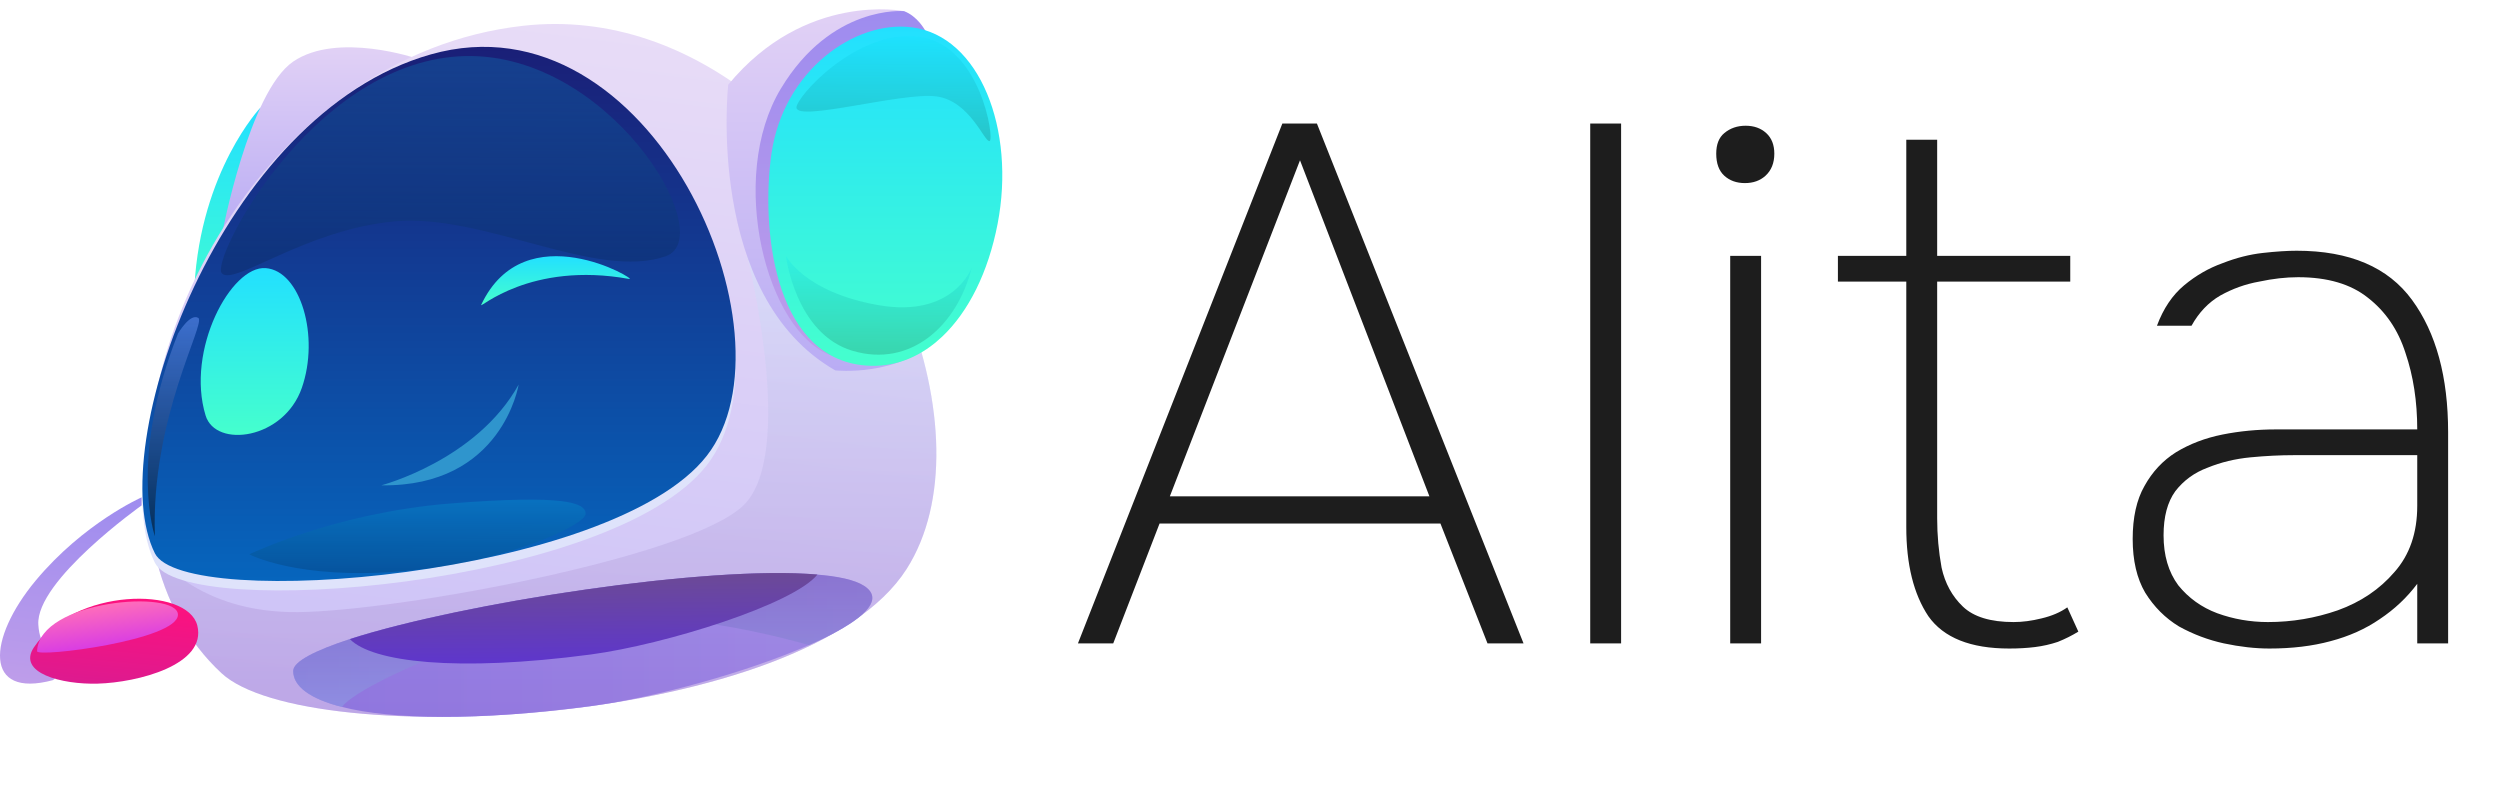 <svg width="136" height="43" viewBox="0 0 136 43" fill="none" xmlns="http://www.w3.org/2000/svg">
<path d="M58.64 35L69.76 6.72H71.64L82.88 35H80.92L78.36 28.48H63.08L60.56 35H58.64ZM63.64 27H77.76L70.72 8.72L63.64 27ZM86.508 35V6.72H88.188V35H86.508ZM94.123 35V13.92H95.803V35H94.123ZM94.923 9.96C94.47 9.96 94.097 9.827 93.803 9.56C93.51 9.293 93.363 8.893 93.363 8.36C93.363 7.853 93.51 7.48 93.803 7.24C94.123 6.973 94.51 6.84 94.963 6.84C95.416 6.84 95.79 6.973 96.083 7.24C96.376 7.507 96.523 7.88 96.523 8.36C96.523 8.867 96.363 9.267 96.043 9.56C95.75 9.827 95.376 9.96 94.923 9.96ZM109.302 35.28C107.196 35.28 105.729 34.693 104.902 33.52C104.102 32.32 103.702 30.707 103.702 28.68V15.32H99.982V13.92H103.702V7.6H105.382V13.92H112.622V15.32H105.382V28.2C105.382 29.107 105.462 30 105.622 30.88C105.809 31.733 106.196 32.44 106.782 33C107.369 33.56 108.289 33.84 109.542 33.84C110.022 33.84 110.529 33.773 111.062 33.64C111.622 33.507 112.089 33.307 112.462 33.04L113.062 34.36C112.716 34.573 112.342 34.76 111.942 34.92C111.542 35.053 111.129 35.147 110.702 35.2C110.276 35.253 109.809 35.28 109.302 35.28ZM123.458 35.28C122.685 35.28 121.858 35.187 120.978 35C120.125 34.813 119.312 34.507 118.538 34.08C117.792 33.627 117.178 33.013 116.698 32.24C116.245 31.467 116.018 30.493 116.018 29.32C116.018 28.147 116.232 27.187 116.658 26.44C117.085 25.667 117.658 25.053 118.378 24.6C119.125 24.147 119.965 23.827 120.898 23.64C121.832 23.453 122.805 23.36 123.818 23.36H131.498C131.498 21.84 131.285 20.453 130.858 19.2C130.458 17.947 129.778 16.947 128.818 16.2C127.885 15.453 126.618 15.08 125.018 15.08C124.352 15.08 123.645 15.16 122.898 15.32C122.152 15.453 121.445 15.707 120.778 16.08C120.138 16.453 119.618 17 119.218 17.72H117.338C117.685 16.787 118.178 16.053 118.818 15.52C119.458 14.987 120.152 14.587 120.898 14.32C121.645 14.027 122.378 13.84 123.098 13.76C123.818 13.68 124.432 13.64 124.938 13.64C127.818 13.64 129.912 14.533 131.218 16.32C132.525 18.107 133.178 20.507 133.178 23.52V35H131.498V31.76C130.938 32.507 130.258 33.147 129.458 33.68C128.685 34.213 127.792 34.613 126.778 34.88C125.792 35.147 124.685 35.28 123.458 35.28ZM123.378 33.84C124.685 33.84 125.952 33.627 127.178 33.2C128.432 32.747 129.458 32.053 130.258 31.12C131.085 30.187 131.498 28.987 131.498 27.52V24.76H124.818C124.045 24.76 123.245 24.8 122.418 24.88C121.592 24.96 120.818 25.147 120.098 25.44C119.378 25.707 118.792 26.133 118.338 26.72C117.912 27.307 117.698 28.107 117.698 29.12C117.698 30.213 117.965 31.12 118.498 31.84C119.058 32.533 119.765 33.04 120.618 33.36C121.498 33.68 122.418 33.84 123.378 33.84Z" fill="#1D1D1D"/>
<path d="M14.168 5.853C14.168 5.853 10.934 9.269 10.575 15.578C10.216 21.887 17.523 12.773 17.523 12.773L14.168 5.853Z" fill="url(#paint0_linear_2089_5009)"/>
<path d="M12.07 12.773C12.07 12.773 13.538 5 15.947 3.351C18.361 1.701 22.704 3.192 22.704 3.192L12.07 12.773Z" fill="url(#paint1_linear_2089_5009)"/>
<path d="M49.321 30.951C43.841 39.562 16.716 40.932 12.056 36.627C10.202 34.912 9.014 32.656 8.427 30.108V30.098C5.924 19.194 14.396 2.988 28.454 1.403C37.979 0.332 45.942 8.211 49.265 16.617C51.348 21.878 51.618 27.34 49.321 30.951Z" fill="url(#paint2_linear_2089_5009)"/>
<path d="M44.004 35.093C40.663 36.561 35.616 37.95 32.224 38.402C25.924 39.24 21.292 39.138 18.618 38.462H18.613C16.852 38.015 15.943 37.33 15.952 36.496C15.957 35.988 17.136 35.387 19.032 34.767C24.615 32.964 36.409 31.067 42.914 31.179C43.473 31.188 43.995 31.212 44.47 31.254C44.572 31.263 44.67 31.272 44.764 31.286C44.782 31.286 44.796 31.286 44.819 31.291C45.956 31.412 46.781 31.64 47.182 31.999C47.285 32.088 47.359 32.185 47.406 32.288C47.755 33.076 46.269 34.101 44.004 35.093Z" fill="url(#paint3_linear_2089_5009)"/>
<path opacity="0.3" d="M49.321 30.951C43.841 39.562 16.716 40.932 12.057 36.626C10.202 34.911 9.014 32.656 8.427 30.107V30.098C8.427 30.098 10.691 33.364 16.227 33.299C21.758 33.234 37.536 30.312 40.444 27.493C43.347 24.678 40.649 13.933 40.649 13.933L49.27 16.617C51.348 21.878 51.618 27.339 49.321 30.951Z" fill="url(#paint4_linear_2089_5009)"/>
<path opacity="0.5" d="M44.004 35.093C41.129 34.273 32.792 32.279 26.628 34.557C19.069 37.344 18.613 38.462 18.613 38.462H18.608C16.847 38.015 15.938 37.33 15.947 36.496C15.952 35.988 17.131 35.387 19.027 34.767C24.61 32.964 36.404 31.067 42.909 31.179C43.594 31.212 44.209 31.244 44.759 31.286C44.777 31.286 44.791 31.286 44.815 31.291C45.952 31.412 46.776 31.64 47.177 31.999C47.28 32.088 47.354 32.185 47.401 32.288C47.755 33.076 46.268 34.101 44.004 35.093Z" fill="url(#paint5_linear_2089_5009)"/>
<path d="M44.47 31.254C43.17 32.875 36.199 35.061 32.126 35.606C24.829 36.571 20.244 36.016 19.032 34.767C25.09 32.81 38.487 30.736 44.47 31.254Z" fill="url(#paint6_linear_2089_5009)"/>
<path d="M8.427 30.615C10.011 33.788 33.31 31.906 38.449 25.308C43.594 18.709 35.439 0.075 23.436 3.472C11.996 6.715 5.556 24.865 8.427 30.615Z" fill="#DFE3FB"/>
<path d="M8.427 30.102C10.011 33.276 33.31 31.393 38.449 24.795C43.594 18.197 35.439 -0.438 23.436 2.959C11.996 6.198 5.556 24.352 8.427 30.102Z" fill="url(#paint7_linear_2089_5009)"/>
<path d="M39.614 4.609C39.614 4.609 38.352 16.091 45.439 20.149C45.439 20.149 48.915 20.522 50.938 18.411C50.938 18.411 47.788 21.37 44.47 18.29C41.152 15.21 41.949 6.72 44.47 3.952C46.991 1.184 50.63 1.916 50.63 1.916L49.176 0.606C49.176 0.606 43.813 -0.484 39.614 4.609Z" fill="url(#paint8_linear_2089_5009)"/>
<path d="M49.177 0.606C49.177 0.606 45.234 0.243 42.48 4.819C39.554 9.674 41.684 18.071 45.234 19.348C48.79 20.625 52.378 7.037 52.378 7.037L50.313 1.632C50.313 1.632 49.904 0.872 49.177 0.606Z" fill="url(#paint9_linear_2089_5009)"/>
<path d="M54.269 12.181C53.761 14.805 52.694 16.948 51.264 18.304L51.254 18.314L50.853 18.668H50.849C49.693 19.604 48.323 20.047 46.846 19.86C42.047 19.25 41.404 12.302 41.967 8.365C42.624 3.817 46.515 1.086 49.609 1.487C53.295 1.958 55.262 7.046 54.269 12.181Z" fill="url(#paint10_linear_2089_5009)"/>
<path d="M7.705 27.055C7.705 27.055 4.559 28.439 1.936 31.589C-0.683 34.744 -0.902 38.02 2.882 36.999L4.461 35.611C4.461 35.611 2.229 36.375 2.085 33.98C1.94 31.584 7.705 27.493 7.705 27.493V27.055Z" fill="url(#paint11_linear_2089_5009)"/>
<path d="M1.843 35.219C0.916 36.612 3.367 37.246 5.314 37.19C7.495 37.13 11.265 36.165 10.734 34.031C10.203 31.892 4.014 31.953 1.843 35.219Z" fill="url(#paint12_linear_2089_5009)"/>
<path d="M2.015 35.424C1.996 35.788 9.685 34.823 9.68 33.439C9.675 32.06 2.145 32.619 2.015 35.424Z" fill="url(#paint13_linear_2089_5009)"/>
<path d="M11.185 22.605C11.735 24.399 15.44 23.91 16.418 21.105C17.401 18.295 16.348 14.73 14.456 14.586C12.564 14.436 10.099 19.054 11.185 22.605Z" fill="url(#paint14_linear_2089_5009)"/>
<path d="M26.176 16.585C26.055 16.841 28.822 14.194 34.232 15.177C34.764 15.275 28.552 11.538 26.176 16.585Z" fill="url(#paint15_linear_2089_5009)"/>
<path d="M20.742 26.402C20.742 26.402 25.933 25.042 28.216 20.918C28.212 20.918 27.34 26.496 20.742 26.402Z" fill="#2F95CD"/>
<path opacity="0.72" d="M12.071 14.874C12.742 15.559 16.628 12.479 21.479 12.041C26.33 11.603 32.434 15.27 36.218 13.938C39.223 12.88 32.998 2.545 24.927 3.066C16.861 3.593 11.409 14.194 12.071 14.874Z" fill="url(#paint16_linear_2089_5009)" fill-opacity="0.22"/>
<path opacity="0.72" d="M13.562 30.154C13.562 30.154 18.259 27.884 24.503 27.39C30.747 26.892 31.86 27.353 31.86 27.95C31.86 28.546 27.639 30.582 21.912 31.072C16.185 31.561 13.562 30.154 13.562 30.154Z" fill="url(#paint17_linear_2089_5009)" fill-opacity="0.22"/>
<path opacity="0.5" d="M8.427 29.175C8.427 29.175 6.969 24.986 9.685 18.141C9.685 18.141 10.338 17.023 10.785 17.293C11.232 17.568 8.194 22.736 8.427 29.175Z" fill="url(#paint18_linear_2089_5009)"/>
<path opacity="0.72" d="M42.751 13.905C42.751 13.905 43.259 18.169 46.39 19.087C49.522 20.01 52.066 17.745 52.867 14.548C52.867 14.548 51.884 17.307 47.807 16.603C43.734 15.895 42.751 13.905 42.751 13.905Z" fill="url(#paint19_linear_2089_5009)" fill-opacity="0.22"/>
<path opacity="0.72" d="M43.328 5.853C43.366 6.645 49.111 4.996 50.938 5.243C52.764 5.485 53.542 7.726 53.831 7.675C54.12 7.624 53.347 2.382 49.95 1.995C46.553 1.603 43.3 5.303 43.328 5.853Z" fill="url(#paint20_linear_2089_5009)" fill-opacity="0.22"/>
<defs>
<linearGradient id="paint0_linear_2089_5009" x1="14.04" y1="17.8" x2="14.04" y2="5.854" gradientUnits="userSpaceOnUse">
<stop stop-color="#45FFCD"/>
<stop offset="1" stop-color="#22E0FF"/>
</linearGradient>
<linearGradient id="paint1_linear_2089_5009" x1="17.391" y1="12.772" x2="17.391" y2="2.573" gradientUnits="userSpaceOnUse">
<stop stop-color="#B9ACF4"/>
<stop offset="1" stop-color="#E1D1F5"/>
</linearGradient>
<linearGradient id="paint2_linear_2089_5009" x1="27.622" y1="39.849" x2="32.442" y2="1.469" gradientUnits="userSpaceOnUse">
<stop stop-color="#CBC1F7"/>
<stop offset="1" stop-color="#E8DCF7"/>
</linearGradient>
<linearGradient id="paint3_linear_2089_5009" x1="15.951" y1="35.085" x2="47.455" y2="35.085" gradientUnits="userSpaceOnUse">
<stop stop-color="#8879EA"/>
<stop offset="1" stop-color="#9E8CEF"/>
</linearGradient>
<linearGradient id="paint4_linear_2089_5009" x1="29.682" y1="38.996" x2="29.682" y2="13.937" gradientUnits="userSpaceOnUse">
<stop stop-color="#9D68C2"/>
<stop offset="1" stop-color="#CCEDFF"/>
</linearGradient>
<linearGradient id="paint5_linear_2089_5009" x1="31.703" y1="38.46" x2="31.703" y2="31.172" gradientUnits="userSpaceOnUse">
<stop stop-color="#8DA4E5"/>
<stop offset="1" stop-color="#755CBB"/>
</linearGradient>
<linearGradient id="paint6_linear_2089_5009" x1="31.776" y1="36.043" x2="31.737" y2="31.258" gradientUnits="userSpaceOnUse">
<stop stop-color="#5E36CC"/>
<stop offset="1" stop-color="#6C4A96"/>
</linearGradient>
<linearGradient id="paint7_linear_2089_5009" x1="23.883" y1="31.606" x2="23.883" y2="2.551" gradientUnits="userSpaceOnUse">
<stop stop-color="#0665BD"/>
<stop offset="1" stop-color="#1A1F77"/>
</linearGradient>
<linearGradient id="paint8_linear_2089_5009" x1="45.233" y1="20.178" x2="45.233" y2="0.509" gradientUnits="userSpaceOnUse">
<stop stop-color="#B9ACF4"/>
<stop offset="1" stop-color="#E1D1F5"/>
</linearGradient>
<linearGradient id="paint9_linear_2089_5009" x1="46.74" y1="19.432" x2="46.74" y2="0.601" gradientUnits="userSpaceOnUse">
<stop stop-color="#BE9DEA"/>
<stop offset="1" stop-color="#9E8CEF"/>
</linearGradient>
<linearGradient id="paint10_linear_2089_5009" x1="48.161" y1="19.899" x2="48.161" y2="1.441" gradientUnits="userSpaceOnUse">
<stop stop-color="#45FFCD"/>
<stop offset="1" stop-color="#22E0FF"/>
</linearGradient>
<linearGradient id="paint11_linear_2089_5009" x1="3.113" y1="37.397" x2="4.463" y2="26.647" gradientUnits="userSpaceOnUse">
<stop stop-color="#BE9DEA"/>
<stop offset="1" stop-color="#9E8CEF"/>
</linearGradient>
<linearGradient id="paint12_linear_2089_5009" x1="6.001" y1="37.319" x2="6.467" y2="32.435" gradientUnits="userSpaceOnUse">
<stop stop-color="#DD1A8F"/>
<stop offset="1" stop-color="#FE117E"/>
</linearGradient>
<linearGradient id="paint13_linear_2089_5009" x1="5.944" y1="35.116" x2="5.64" y2="32.893" gradientUnits="userSpaceOnUse">
<stop stop-color="#D93DE3"/>
<stop offset="1" stop-color="#FF6DBA"/>
</linearGradient>
<linearGradient id="paint14_linear_2089_5009" x1="13.857" y1="23.66" x2="13.857" y2="14.578" gradientUnits="userSpaceOnUse">
<stop stop-color="#45FFCD"/>
<stop offset="1" stop-color="#22E0FF"/>
</linearGradient>
<linearGradient id="paint15_linear_2089_5009" x1="30.217" y1="16.601" x2="30.217" y2="13.935" gradientUnits="userSpaceOnUse">
<stop stop-color="#45FFCD"/>
<stop offset="1" stop-color="#22E0FF"/>
</linearGradient>
<linearGradient id="paint16_linear_2089_5009" x1="23.129" y1="14.963" x2="23.241" y2="3.021" gradientUnits="userSpaceOnUse">
<stop/>
<stop offset="1" stop-color="#00E3FF"/>
</linearGradient>
<linearGradient id="paint17_linear_2089_5009" x1="21.705" y1="31.172" x2="21.722" y2="27.17" gradientUnits="userSpaceOnUse">
<stop/>
<stop offset="1" stop-color="#00E3FF"/>
</linearGradient>
<linearGradient id="paint18_linear_2089_5009" x1="9.432" y1="29.177" x2="9.432" y2="17.253" gradientUnits="userSpaceOnUse">
<stop/>
<stop offset="1" stop-color="#6A9BFF"/>
</linearGradient>
<linearGradient id="paint19_linear_2089_5009" x1="47.253" y1="19.29" x2="47.309" y2="13.894" gradientUnits="userSpaceOnUse">
<stop/>
<stop offset="1" stop-color="#00E3FF"/>
</linearGradient>
<linearGradient id="paint20_linear_2089_5009" x1="48.027" y1="7.671" x2="48.088" y2="1.953" gradientUnits="userSpaceOnUse">
<stop/>
<stop offset="1" stop-color="#00E3FF"/>
</linearGradient>
</defs>
</svg>
